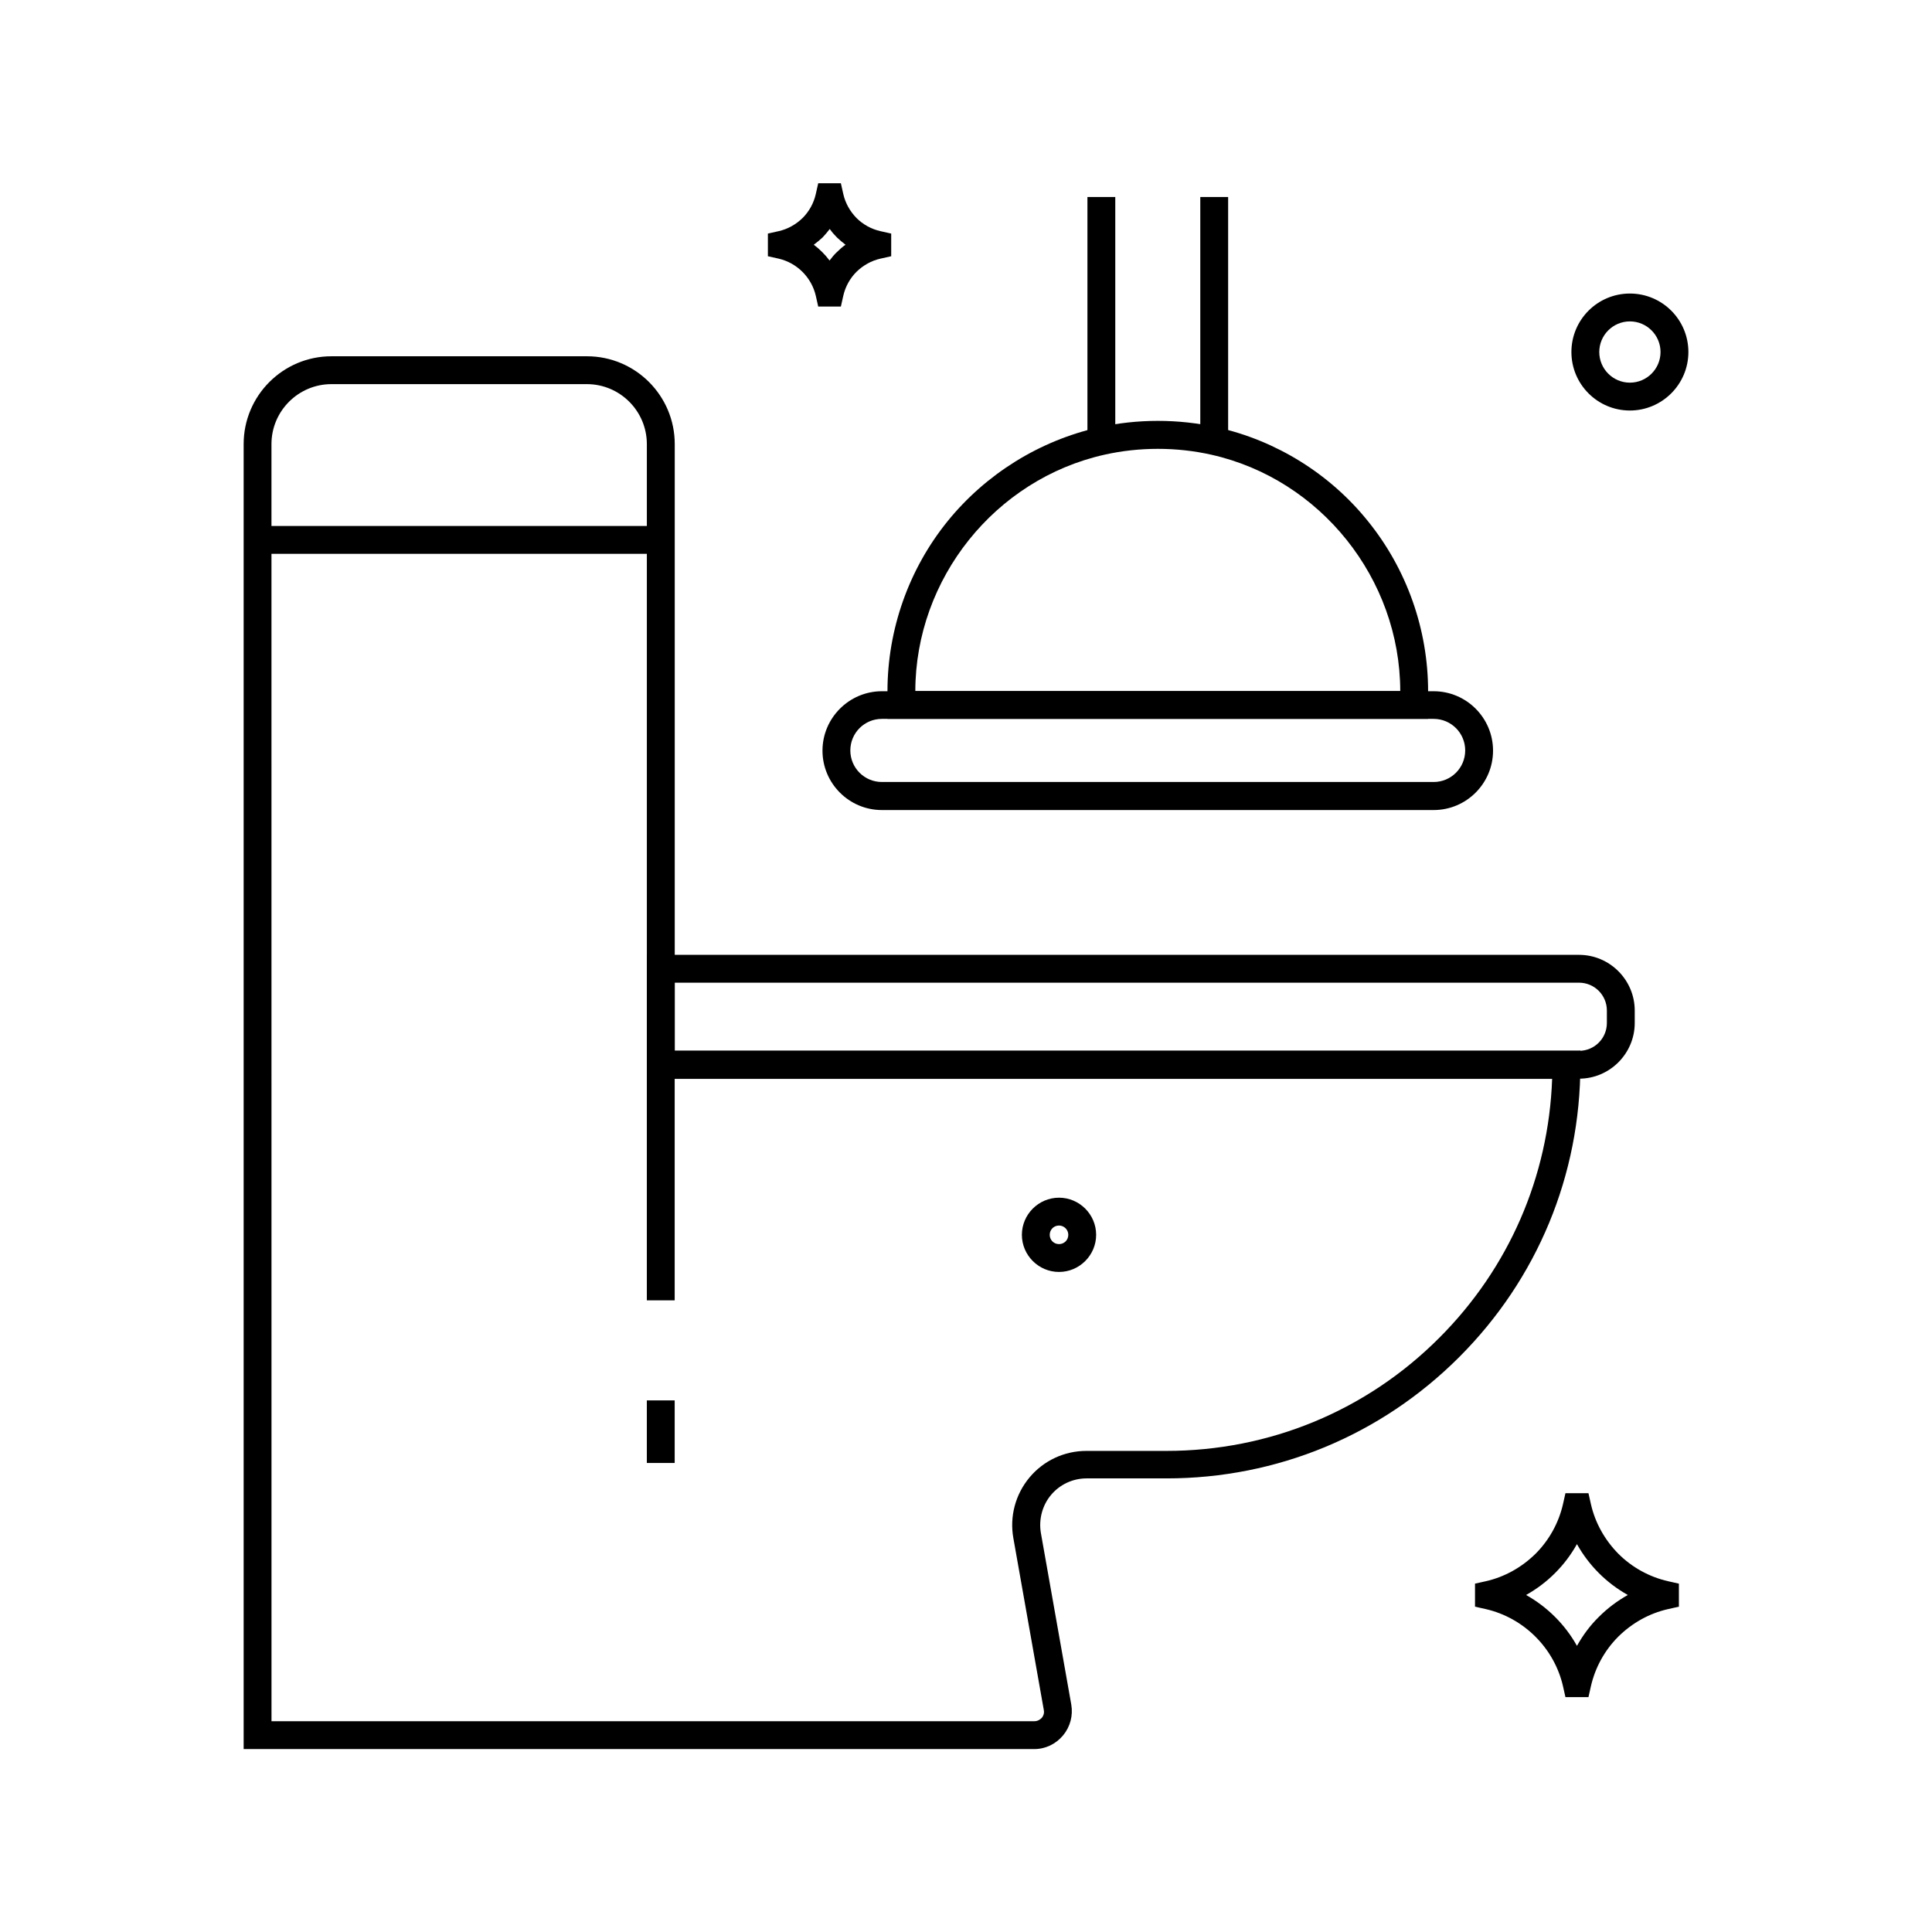 <?xml version="1.0" encoding="UTF-8"?>
<!-- Uploaded to: SVG Repo, www.svgrepo.com, Generator: SVG Repo Mixer Tools -->
<svg fill="#000000" width="800px" height="800px" version="1.1" viewBox="144 144 512 512" xmlns="http://www.w3.org/2000/svg">
 <g>
  <path d="m418.11 607.52h-209.54v-345.83c0-12.84 10.43-23.273 23.273-23.273h67.699c12.84 0 23.273 10.43 23.273 23.273v160.74h240v3.691c0 29.324-11.414 56.828-32.129 77.539-20.715 20.715-48.266 32.129-77.539 32.129h-21.207c-3.641 0-7.086 1.625-9.398 4.379s-3.297 6.445-2.707 10.035l8.07 45.559c0.492 2.902-0.297 5.856-2.164 8.117-1.922 2.312-4.68 3.641-7.629 3.641zm-202.16-7.379h202.16c1.031 0 1.672-0.59 1.969-0.887 0.297-0.344 0.738-1.082 0.543-2.066l-8.07-45.559c-1.031-5.758 0.543-11.609 4.281-16.09 3.738-4.477 9.25-7.035 15.055-7.035h21.207c27.305 0 53.039-10.629 72.324-29.961 18.449-18.449 28.98-42.707 29.914-68.633h-239.91v-168.22c0-8.758-7.133-15.891-15.891-15.891h-67.699c-8.758 0-15.891 7.133-15.891 15.891z"/>
  <path d="m562.46 429.86h-247.04v-32.816h247.04c8.117 0 14.762 6.641 14.762 14.762v3.297c0 8.117-6.644 14.758-14.762 14.758zm-239.65-7.379h239.65c4.082 0 7.379-3.297 7.379-7.379v-3.301c0-4.082-3.297-7.379-7.379-7.379h-239.65z"/>
  <path d="m212.25 283.39h106.86v7.379h-106.86z"/>
  <path d="m315.42 515.12h7.379v16.582h-7.379z"/>
  <path d="m315.42 426.17h7.379v62.434h-7.379z"/>
  <path d="m523.93 358.67h-146.22c-8.707 0-15.742-7.086-15.742-15.742 0-8.66 7.086-15.742 15.742-15.742h146.22c8.707 0 15.742 7.086 15.742 15.742 0.004 8.656-7.035 15.742-15.742 15.742zm-146.22-24.16c-4.625 0-8.363 3.738-8.363 8.363s3.738 8.363 8.363 8.363h146.22c4.625 0 8.363-3.738 8.363-8.363s-3.738-8.363-8.363-8.363z"/>
  <path d="m522.46 334.51h-143.27v-7.328c0-16.383 5.656-32.375 15.941-45.066 10.137-12.496 24.305-21.305 39.949-24.848 10.281-2.312 21.254-2.312 31.539 0 15.598 3.492 29.816 12.301 39.902 24.848 10.281 12.695 15.941 28.684 15.941 45.066zm-135.89-7.379h128.51c-0.051-29.766-21.105-56.137-50.086-62.633-9.199-2.066-19.09-2.066-28.289 0-29.031 6.496-50.086 32.867-50.137 62.633z"/>
  <path d="m462.09 196.21h7.379v64.699h-7.379z"/>
  <path d="m432.18 196.21h7.379v64.699h-7.379z"/>
  <path d="m564.96 593.75h-6.102l-0.641-2.856c-2.312-10.137-10.383-18.156-20.469-20.469l-2.856-0.641v-6.102l2.856-0.641c5.019-1.133 9.543-3.691 13.188-7.281 3.641-3.641 6.148-8.215 7.281-13.188l0.641-2.856h6.102l0.641 2.856c1.133 5.019 3.691 9.543 7.281 13.188 3.641 3.641 8.215 6.148 13.188 7.281l2.856 0.641v6.102l-2.856 0.641c-5.019 1.133-9.543 3.691-13.188 7.281-3.641 3.641-6.148 8.215-7.281 13.188zm-16.531-27.062c5.609 3.148 10.332 7.824 13.48 13.48 1.574-2.805 3.492-5.41 5.805-7.676 2.312-2.312 4.871-4.231 7.676-5.805-2.805-1.574-5.363-3.492-7.676-5.805s-4.231-4.871-5.805-7.676c-1.574 2.805-3.492 5.363-5.805 7.676s-4.871 4.231-7.676 5.805z"/>
  <path d="m575.94 252.79c-8.562 0-15.5-6.938-15.5-15.5s6.938-15.5 15.5-15.5 15.5 6.938 15.5 15.5-6.988 15.5-15.5 15.5zm0-23.617c-4.477 0-8.117 3.641-8.117 8.117 0 4.477 3.641 8.117 8.117 8.117s8.117-3.641 8.117-8.117c0-4.477-3.641-8.117-8.117-8.117z"/>
  <path d="m366.84 225.24h-6.004l-0.641-2.856c-1.133-4.871-4.969-8.707-9.84-9.84l-2.856-0.641v-6.004l2.856-0.641c2.41-0.543 4.574-1.77 6.348-3.492 1.723-1.723 2.953-3.938 3.492-6.348l0.641-2.856h6.004l0.641 2.856c0.543 2.41 1.77 4.574 3.492 6.348 1.723 1.723 3.938 2.953 6.348 3.492l2.856 0.641v6.004l-2.856 0.641c-2.41 0.543-4.574 1.77-6.348 3.492-1.723 1.723-2.953 3.938-3.492 6.348zm-7.18-16.383c1.574 1.18 3 2.609 4.184 4.184 0.59-0.789 1.23-1.574 1.969-2.262 0.688-0.688 1.477-1.379 2.262-1.918-0.789-0.59-1.523-1.23-2.262-1.918-0.688-0.688-1.379-1.477-1.918-2.262-0.59 0.789-1.23 1.523-1.918 2.262-0.742 0.684-1.531 1.324-2.316 1.914z"/>
  <path d="m424.65 481.08c-5.41 0-9.84-4.43-9.84-9.84 0-5.41 4.43-9.84 9.84-9.84 5.41 0 9.84 4.43 9.84 9.84 0 5.41-4.43 9.84-9.84 9.84zm0-12.301c-1.379 0-2.461 1.082-2.461 2.461 0 1.379 1.082 2.461 2.461 2.461 1.379 0 2.461-1.082 2.461-2.461 0-1.379-1.133-2.461-2.461-2.461z"/>
 </g>
</svg>